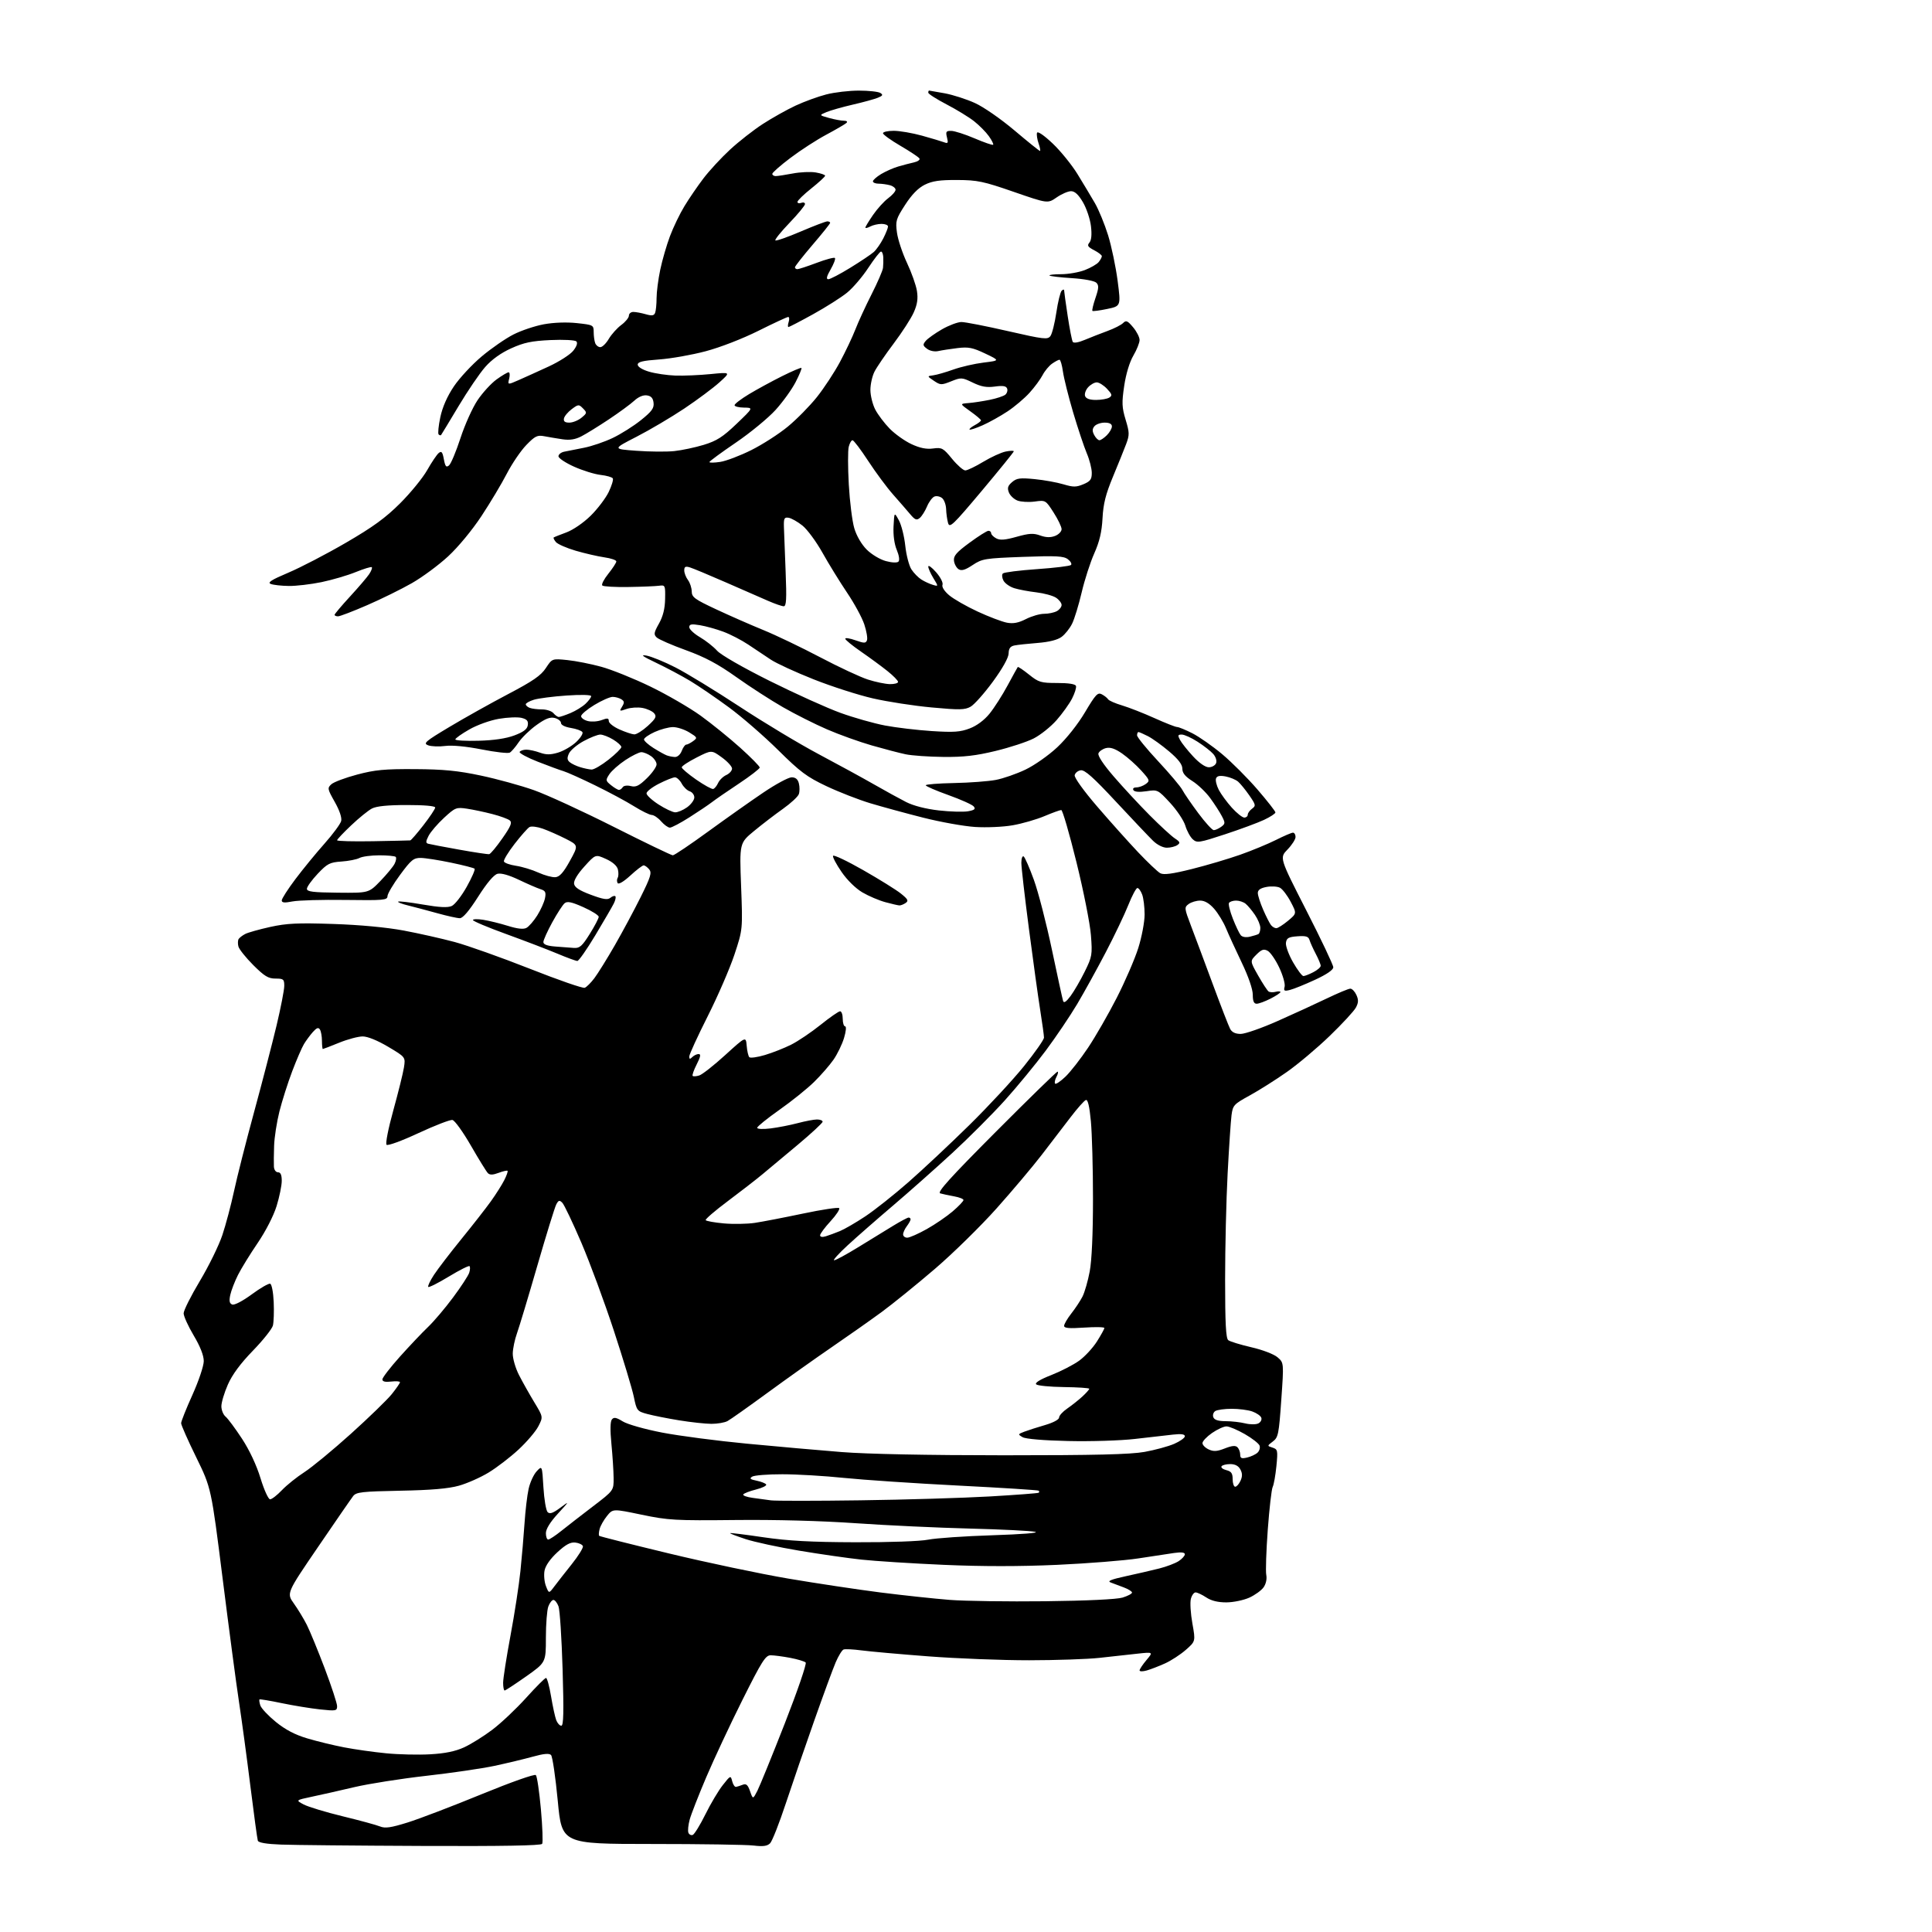 <?xml version="1.0" encoding="UTF-8" standalone="no"?>
<svg 
  version="1.1" 
  xmlns="http://www.w3.org/2000/svg" 
  xmlns:xlink="http://www.w3.org/1999/xlink" 
  xmlns:svg="http://www.w3.org/2000/svg"
  xmlns:rdf="http://www.w3.org/1999/02/22-rdf-syntax-ns#"
  xmlns:cc="http://creativecommons.org/ns#"
  xmlns:dc="http://purl.org/dc/elements/1.1/"
  viewBox="0 0 768 768"
  width="768"
  height="768"
>
<style>svg {background-color: white; }</style>"
<path stroke="none" fill="black" fill-rule="evenodd" d="M167.69,733.79C141.74,733.68 116.54,733.44 111.70,733.25C105.98,733.04 102.76,732.50 102.49,731.71C102.27,731.04 100.93,721.27 99.53,710.00C98.13,698.73 96.09,683.65 95.00,676.50C93.91,669.35 90.99,647.30 88.50,627.50C83.97,591.50 83.97,591.50 77.99,579.28C74.69,572.56 72.00,566.47 72.00,565.75C72.00,565.03 74.02,559.95 76.50,554.47C79.01,548.89 80.99,542.98 81.00,541.06C81.00,538.83 79.60,535.25 77.00,530.88C74.80,527.18 73.00,523.21 73.00,522.06C73.00,520.91 75.90,515.14 79.43,509.24C82.97,503.33 87.00,495.12 88.38,490.99C89.76,486.86 91.85,478.98 93.03,473.49C94.20,468.00 97.80,453.82 101.02,442.00C104.24,430.18 108.25,414.71 109.94,407.64C111.62,400.57 113.00,393.48 113.00,391.89C113.00,389.26 112.69,389.00 109.52,389.00C106.65,389.00 105.11,388.06 100.67,383.63C97.72,380.67 95.06,377.35 94.77,376.24C94.48,375.13 94.53,373.79 94.87,373.26C95.22,372.73 96.40,371.83 97.50,371.26C98.60,370.69 103.07,369.44 107.43,368.47C113.98,367.03 118.32,366.82 132.43,367.29C143.09,367.64 153.63,368.63 160.50,369.91C166.55,371.05 175.68,373.10 180.79,374.48C185.90,375.86 199.31,380.63 210.59,385.08C221.86,389.54 231.70,392.95 232.44,392.66C233.18,392.38 234.92,390.65 236.29,388.82C237.67,386.99 241.33,381.10 244.42,375.73C247.50,370.36 252.13,361.73 254.70,356.56C258.66,348.59 259.17,346.92 258.06,345.58C257.34,344.71 256.35,344.00 255.86,344.00C255.36,344.00 252.98,345.82 250.57,348.05C247.97,350.44 245.91,351.66 245.53,351.05C245.17,350.47 245.18,349.52 245.54,348.94C245.89,348.36 245.93,346.86 245.62,345.60C245.26,344.17 243.50,342.63 240.88,341.45C236.71,339.57 236.71,339.57 232.31,344.44C229.57,347.46 228.01,350.06 228.20,351.31C228.42,352.75 230.27,353.97 234.86,355.68C239.82,357.53 241.54,357.80 242.64,356.89C243.41,356.24 244.30,355.97 244.61,356.27C244.91,356.58 244.64,357.88 243.99,359.16C243.35,360.45 240.05,366.11 236.67,371.75C233.29,377.39 230.06,382.00 229.51,382.00C228.95,382.00 225.35,380.68 221.50,379.06C217.65,377.45 208.54,373.96 201.25,371.31C193.96,368.67 188.00,366.16 188.00,365.74C188.00,365.32 189.86,365.27 192.13,365.64C194.40,366.00 198.79,367.08 201.88,368.04C205.69,369.23 208.07,369.49 209.26,368.85C210.24,368.34 212.16,366.12 213.55,363.93C214.93,361.74 216.32,358.65 216.64,357.07C217.11,354.68 216.82,354.08 214.85,353.46C213.56,353.05 209.70,351.38 206.27,349.74C202.33,347.86 199.21,346.98 197.77,347.35C196.31,347.72 193.56,350.97 190.06,356.47C186.47,362.10 184.00,365.00 182.79,365.00C181.78,365.00 177.70,364.10 173.73,362.99C169.75,361.88 164.54,360.51 162.15,359.92C159.76,359.34 158.00,358.66 158.26,358.41C158.51,358.16 162.91,358.67 168.03,359.56C174.71,360.71 177.98,360.88 179.59,360.14C180.83,359.58 183.50,356.14 185.53,352.51C187.57,348.87 188.97,345.64 188.66,345.33C188.35,345.01 184.13,343.93 179.29,342.92C174.46,341.91 169.05,341.06 167.27,341.04C164.42,341.00 163.44,341.80 159.05,347.75C156.31,351.46 154.05,355.28 154.03,356.24C154.00,357.82 152.56,357.95 137.25,357.74C128.04,357.61 118.59,357.88 116.25,358.34C113.07,358.96 112.00,358.86 112.00,357.93C112.00,357.24 114.44,353.44 117.42,349.48C120.40,345.52 125.59,339.18 128.96,335.39C132.33,331.60 135.32,327.54 135.62,326.37C135.95,325.05 134.99,322.18 133.07,318.78C130.15,313.61 130.08,313.24 131.74,311.74C132.71,310.87 137.32,309.14 142.00,307.90C149.08,306.02 152.92,305.66 165.00,305.74C176.36,305.81 182.03,306.37 191.18,308.31C197.61,309.67 207.06,312.27 212.18,314.08C217.31,315.88 231.60,322.46 243.95,328.68C256.31,334.91 266.88,340.00 267.46,340.00C268.04,340.00 274.36,335.75 281.50,330.55C288.65,325.35 298.53,318.37 303.45,315.05C308.37,311.72 313.43,309.00 314.68,309.00C316.26,309.00 317.15,309.75 317.57,311.43C317.91,312.76 317.90,314.68 317.55,315.68C317.20,316.68 314.37,319.30 311.27,321.50C308.16,323.70 302.99,327.66 299.78,330.31C293.95,335.12 293.95,335.12 294.60,352.31C295.25,369.50 295.25,369.50 291.94,379.50C290.11,385.00 285.33,396.02 281.31,404.00C277.29,411.98 274.00,419.15 274.00,419.95C274.00,421.08 274.27,421.13 275.20,420.20C275.86,419.54 276.99,419.00 277.72,419.00C278.69,419.00 278.48,420.09 276.95,423.10C275.80,425.35 275.08,427.42 275.35,427.69C275.63,427.96 276.82,427.88 278.00,427.50C279.18,427.12 283.83,423.47 288.32,419.37C296.50,411.93 296.50,411.93 296.82,415.71C296.99,417.80 297.47,419.84 297.87,420.25C298.28,420.67 301.06,420.28 304.05,419.39C307.05,418.50 311.75,416.65 314.50,415.27C317.25,413.89 322.51,410.34 326.20,407.38C329.88,404.42 333.37,402.00 333.95,402.00C334.53,402.00 335.00,403.35 335.00,405.00C335.00,406.65 335.43,408.00 335.95,408.00C336.49,408.00 336.31,409.99 335.52,412.60C334.76,415.13 332.88,419.01 331.34,421.23C329.80,423.45 326.31,427.45 323.59,430.12C320.86,432.79 314.67,437.77 309.82,441.18C304.97,444.60 301.00,447.81 301.00,448.31C301.00,448.84 303.29,448.94 306.37,448.56C309.32,448.19 314.16,447.24 317.12,446.46C320.08,445.67 323.51,445.02 324.75,445.01C325.99,445.01 327.00,445.40 327.00,445.90C327.00,446.39 322.61,450.47 317.25,454.96C311.89,459.45 305.48,464.81 303.00,466.86C300.52,468.92 294.36,473.69 289.30,477.48C284.24,481.26 280.29,484.66 280.52,485.03C280.75,485.40 283.99,485.98 287.72,486.32C291.45,486.66 296.98,486.56 300.00,486.12C303.02,485.67 311.66,484.00 319.18,482.42C326.71,480.83 333.19,479.86 333.58,480.25C333.97,480.64 332.43,482.98 330.15,485.46C327.87,487.93 326.00,490.45 326.00,491.05C326.00,491.71 326.87,491.87 328.25,491.45C329.49,491.07 332.01,490.14 333.85,489.39C335.70,488.63 340.25,485.99 343.97,483.52C347.70,481.04 355.41,474.93 361.12,469.92C366.83,464.92 377.72,454.71 385.33,447.23C392.94,439.74 402.73,429.19 407.08,423.78C411.44,418.36 415.00,413.27 415.00,412.46C415.00,411.64 414.34,406.82 413.53,401.74C412.72,396.66 410.69,382.07 409.03,369.31C407.36,356.56 406.00,344.72 406.00,343.00C406.00,341.29 406.41,340.13 406.91,340.44C407.40,340.75 409.24,344.94 410.98,349.75C412.73,354.56 415.95,367.05 418.15,377.50C420.35,387.95 422.35,397.13 422.60,397.91C422.91,398.86 423.86,398.23 425.58,395.91C426.97,394.03 429.50,389.68 431.20,386.23C434.14,380.28 434.26,379.54 433.66,371.73C433.31,367.20 430.73,354.16 427.91,342.75C425.10,331.34 422.38,322.00 421.87,322.00C421.36,322.00 418.33,323.10 415.14,324.44C411.95,325.78 406.27,327.42 402.51,328.07C398.75,328.73 392.04,329.02 387.59,328.73C383.14,328.44 373.88,326.78 367.00,325.04C360.12,323.30 350.68,320.72 346.00,319.32C341.32,317.91 333.45,314.84 328.50,312.50C320.74,308.83 318.09,306.85 309.33,298.18C303.73,292.64 294.96,285.02 289.83,281.24C284.70,277.46 277.73,272.70 274.34,270.66C270.95,268.63 264.87,265.39 260.84,263.48C255.35,260.87 254.38,260.15 257.00,260.61C258.93,260.96 264.10,263.07 268.50,265.32C272.90,267.56 284.37,274.57 294.00,280.89C303.62,287.22 317.80,295.74 325.50,299.83C333.20,303.92 343.10,309.33 347.50,311.85C351.90,314.37 357.62,317.51 360.21,318.83C363.15,320.32 368.03,321.57 373.21,322.16C377.77,322.67 383.00,322.82 384.82,322.49C387.42,322.02 387.91,321.59 387.06,320.57C386.46,319.85 381.93,317.82 376.99,316.05C372.04,314.28 368.00,312.53 368.00,312.16C368.00,311.79 373.06,311.39 379.25,311.27C385.44,311.15 392.90,310.59 395.84,310.03C398.77,309.48 404.08,307.63 407.62,305.94C411.19,304.24 416.86,300.26 420.29,297.04C423.95,293.61 428.48,287.90 431.32,283.11C435.53,276.02 436.37,275.13 438.01,276.01C439.04,276.56 440.16,277.45 440.49,277.98C440.82,278.51 443.32,279.61 446.06,280.42C448.79,281.24 454.57,283.50 458.89,285.45C463.21,287.40 467.27,289.00 467.91,289.00C468.55,289.00 471.28,290.12 473.98,291.49C476.68,292.86 482.01,296.59 485.83,299.79C489.64,302.98 495.96,309.31 499.88,313.86C503.80,318.41 507.00,322.50 507.00,322.95C507.00,323.41 504.96,324.74 502.47,325.91C499.98,327.08 492.99,329.66 486.95,331.65C476.67,335.03 475.83,335.16 474.13,333.62C473.13,332.71 471.80,330.28 471.19,328.22C470.57,326.16 467.85,322.09 465.15,319.16C460.29,313.90 460.19,313.85 455.74,314.52C452.85,314.95 450.99,314.80 450.56,314.10C450.16,313.45 450.65,313.00 451.75,313.00C452.78,313.00 454.44,312.40 455.45,311.66C457.18,310.40 457.08,310.09 453.66,306.31C451.67,304.10 448.24,301.05 446.05,299.53C443.23,297.58 441.35,296.95 439.64,297.38C438.31,297.71 436.96,298.65 436.65,299.47C436.29,300.40 438.61,303.90 442.78,308.73C446.47,313.00 452.86,319.90 456.99,324.05C461.12,328.21 465.62,332.35 467.00,333.26C469.12,334.66 469.27,335.07 468.00,335.94C467.18,336.51 465.31,336.98 463.86,336.98C462.30,336.99 460.03,335.85 458.36,334.23C456.79,332.70 450.15,325.70 443.61,318.68C434.65,309.04 431.21,305.97 429.62,306.20C428.47,306.36 427.38,307.25 427.20,308.17C427.02,309.13 430.81,314.40 436.19,320.65C441.31,326.60 448.62,334.76 452.44,338.80C456.26,342.83 460.22,346.58 461.24,347.13C462.59,347.85 466.03,347.39 473.79,345.45C479.67,343.98 488.31,341.42 492.99,339.77C497.67,338.12 504.07,335.47 507.22,333.89C510.37,332.30 513.41,331.00 513.97,331.00C514.54,331.00 515.00,331.77 515.00,332.70C515.00,333.64 513.56,335.89 511.80,337.70C508.61,341.00 508.61,341.00 519.30,361.94C525.19,373.45 530.00,383.61 530.00,384.50C530.00,385.55 527.40,387.33 522.73,389.49C518.74,391.33 514.27,393.15 512.80,393.51C510.50,394.09 510.21,393.91 510.66,392.21C510.94,391.13 509.97,387.71 508.51,384.61C507.05,381.52 504.98,378.52 503.92,377.96C502.36,377.12 501.49,377.42 499.43,379.48C496.87,382.04 496.87,382.04 500.12,387.77C501.91,390.92 503.78,393.78 504.29,394.13C504.80,394.47 506.07,394.53 507.11,394.26C508.15,393.99 509.00,394.04 509.00,394.36C509.00,394.69 507.22,395.87 505.04,396.98C502.86,398.09 500.39,399.00 499.54,399.00C498.44,399.00 498.00,397.98 498.00,395.41C498.00,393.23 496.28,388.23 493.61,382.66C491.20,377.62 488.38,371.48 487.36,369.01C486.34,366.54 484.22,363.05 482.65,361.26C480.74,359.09 478.89,358.00 477.09,358.00C475.60,358.00 473.55,358.61 472.52,359.36C470.73,360.67 470.76,360.98 473.47,368.11C475.02,372.17 478.91,382.60 482.12,391.27C485.33,399.95 488.43,407.93 489.01,409.02C489.72,410.35 491.11,411.00 493.20,411.00C494.92,411.00 501.54,408.69 507.90,405.86C514.27,403.04 523.09,398.99 527.49,396.87C531.90,394.75 536.07,393.01 536.77,393.01C537.47,393.00 538.56,394.13 539.19,395.51C540.07,397.46 540.03,398.58 538.98,400.54C538.23,401.93 533.55,407.00 528.56,411.81C523.58,416.62 515.90,423.08 511.50,426.16C507.10,429.25 500.49,433.43 496.80,435.45C490.46,438.93 490.07,439.35 489.55,443.31C489.25,445.62 488.55,456.05 488.00,466.50C487.45,476.95 487.00,495.91 487.00,508.63C487.00,525.94 487.31,532.00 488.25,532.74C488.94,533.28 493.06,534.54 497.41,535.55C501.90,536.58 506.42,538.31 507.85,539.55C510.37,541.72 510.37,541.72 509.33,556.49C508.37,570.15 508.12,571.40 505.98,573.01C503.67,574.76 503.67,574.76 505.85,575.45C507.91,576.11 508.00,576.55 507.39,582.82C507.02,586.50 506.36,590.22 505.91,591.09C505.46,591.97 504.59,599.60 503.96,608.05C503.34,616.49 503.07,624.60 503.36,626.06C503.68,627.64 503.25,629.62 502.31,630.96C501.45,632.20 498.88,634.06 496.62,635.09C494.35,636.11 490.25,636.96 487.50,636.97C484.16,636.98 481.50,636.33 479.50,635.00C477.85,633.91 475.95,633.01 475.27,633.01C474.59,633.00 473.74,634.18 473.38,635.62C473.02,637.06 473.29,641.43 473.99,645.34C475.26,652.44 475.26,652.44 471.38,655.85C469.25,657.72 465.52,660.15 463.10,661.24C460.68,662.33 457.42,663.59 455.85,664.04C454.28,664.49 453.00,664.48 453.00,664.01C453.00,663.54 454.23,661.69 455.73,659.91C458.46,656.67 458.46,656.67 451.98,657.38C448.42,657.78 441.68,658.52 437.00,659.03C432.32,659.54 419.77,659.97 409.09,659.98C398.42,659.99 380.42,659.29 369.09,658.43C357.77,657.57 345.80,656.50 342.50,656.06C339.20,655.62 335.98,655.46 335.34,655.70C334.71,655.94 333.29,658.25 332.19,660.82C331.09,663.39 327.26,673.83 323.67,684.00C320.08,694.17 315.00,708.96 312.38,716.86C309.77,724.76 306.96,731.90 306.13,732.73C305.00,733.86 303.36,734.08 299.56,733.63C296.78,733.29 278.49,733.01 258.92,733.01C223.34,733.00 223.34,733.00 221.72,715.85C220.82,706.41 219.62,698.22 219.04,697.64C218.30,696.90 216.12,697.10 211.74,698.32C208.31,699.27 201.45,700.91 196.50,701.97C191.55,703.02 179.36,704.80 169.42,705.92C159.48,707.04 146.65,709.06 140.92,710.40C135.19,711.75 127.58,713.47 124.00,714.22C117.50,715.60 117.50,715.60 120.71,717.30C122.48,718.24 129.45,720.36 136.21,722.00C142.97,723.64 149.65,725.46 151.06,726.04C153.10,726.87 155.35,726.55 162.06,724.46C166.70,723.01 179.87,717.98 191.32,713.28C203.23,708.40 212.51,705.12 213.01,705.62C213.49,706.10 214.39,712.22 215.02,719.21C215.65,726.21 215.87,732.39 215.52,732.96C215.09,733.66 199.38,733.93 167.69,733.79zM275.38,729.41C276.04,729.15 278.31,725.47 280.41,721.22C282.51,716.97 285.63,711.73 287.34,709.58C290.39,705.71 290.46,705.69 291.06,708.08C291.40,709.41 292.09,710.42 292.59,710.32C293.09,710.23 294.29,709.84 295.26,709.46C296.63,708.93 297.28,709.51 298.16,712.04C299.30,715.30 299.30,715.30 301.07,711.86C302.04,709.96 306.95,697.90 311.98,685.06C317.00,672.22 320.74,661.34 320.27,660.87C319.81,660.41 317.02,659.57 314.08,659.01C311.14,658.46 307.67,658.00 306.37,658.00C304.31,658.00 302.87,660.28 295.13,675.75C290.25,685.51 283.77,699.35 280.73,706.50C277.69,713.65 274.73,721.22 274.16,723.32C273.59,725.43 273.36,727.76 273.64,728.51C273.93,729.26 274.71,729.66 275.38,729.41zM171.00,697.36C176.95,697.03 181.00,696.19 184.50,694.59C187.25,693.32 192.31,690.17 195.74,687.57C199.17,684.98 205.19,679.29 209.13,674.93C213.06,670.57 216.63,667.00 217.05,667.00C217.47,667.00 218.37,670.26 219.04,674.25C219.71,678.24 220.63,682.51 221.10,683.75C221.57,684.99 222.48,686.00 223.13,686.00C224.03,686.00 224.15,680.54 223.64,663.53C223.27,651.16 222.54,639.91 222.01,638.53C221.48,637.14 220.58,636.00 220.00,636.00C219.42,636.00 218.51,637.15 217.98,638.57C217.44,639.98 217.00,645.57 217.00,651.00C217.00,660.86 217.00,660.86 209.10,666.43C204.75,669.49 200.93,672.00 200.60,672.00C200.27,672.00 200.00,670.62 200.00,668.93C200.00,667.24 201.32,658.80 202.93,650.18C204.54,641.56 206.32,630.00 206.88,624.50C207.45,619.00 208.18,610.45 208.51,605.50C208.84,600.55 209.56,594.41 210.13,591.86C210.69,589.31 212.13,586.16 213.32,584.88C215.50,582.53 215.50,582.53 216.02,591.24C216.31,596.03 217.06,600.46 217.69,601.09C218.54,601.94 219.79,601.52 222.67,599.39C226.47,596.56 226.47,596.58 221.75,601.73C218.69,605.07 217.00,607.82 217.00,609.46C217.00,610.86 217.42,612.00 217.92,612.00C218.43,612.00 220.79,610.44 223.17,608.53C225.55,606.62 231.21,602.24 235.74,598.78C243.97,592.50 243.97,592.50 243.92,587.50C243.90,584.75 243.50,578.67 243.05,574.00C242.51,568.50 242.58,565.06 243.24,564.25C244.03,563.26 244.96,563.43 247.57,565.04C249.43,566.19 256.28,568.13 263.19,569.47C269.96,570.78 285.18,572.77 297.00,573.89C308.82,575.02 325.70,576.51 334.50,577.21C344.50,578.01 368.69,578.49 399.00,578.50C435.37,578.50 449.38,578.16 455.00,577.15C459.12,576.41 464.41,574.97 466.75,573.96C469.09,572.94 471.00,571.58 471.00,570.93C471.00,570.11 469.54,569.91 466.25,570.28C463.64,570.57 456.85,571.35 451.17,572.00C445.49,572.66 433.56,573.04 424.67,572.83C414.86,572.61 407.71,572.01 406.50,571.30C404.58,570.19 404.60,570.10 407.21,569.11C408.71,568.54 412.42,567.35 415.46,566.47C418.68,565.53 421.00,564.29 421.00,563.50C421.00,562.75 422.46,561.13 424.25,559.91C426.04,558.68 428.74,556.54 430.25,555.15C431.76,553.76 433.00,552.37 433.00,552.06C433.00,551.75 428.47,551.45 422.93,551.38C417.39,551.31 412.43,550.83 411.90,550.30C411.29,549.69 413.45,548.35 417.91,546.61C421.74,545.10 426.73,542.53 428.99,540.89C431.25,539.26 434.42,535.82 436.05,533.26C437.67,530.70 439.00,528.29 439.00,527.90C439.00,527.51 435.40,527.44 431.00,527.74C424.98,528.15 423.00,527.98 423.00,527.04C423.00,526.35 424.29,524.15 425.86,522.14C427.44,520.14 429.44,517.11 430.31,515.41C431.17,513.71 432.47,509.21 433.18,505.41C434.00,501.06 434.48,490.34 434.48,476.50C434.48,464.40 434.10,450.54 433.64,445.70C433.09,439.79 432.43,437.02 431.66,437.27C431.02,437.47 428.25,440.59 425.50,444.20C422.75,447.81 417.60,454.53 414.06,459.13C410.52,463.73 402.47,473.28 396.17,480.34C389.87,487.40 378.82,498.24 371.61,504.42C364.40,510.60 354.87,518.32 350.43,521.58C345.99,524.83 337.09,531.10 330.66,535.50C324.24,539.90 312.73,548.07 305.11,553.65C297.48,559.23 290.32,564.30 289.19,564.90C288.06,565.51 285.19,566.00 282.82,566.00C280.44,565.99 274.68,565.37 270.00,564.61C265.32,563.85 259.62,562.71 257.32,562.09C253.25,560.99 253.10,560.80 251.95,555.23C251.29,552.08 247.73,540.27 244.03,529.00C240.33,517.73 234.51,501.98 231.10,494.00C227.68,486.02 224.28,478.89 223.54,478.13C222.41,476.98 222.03,477.08 221.13,478.76C220.55,479.85 217.16,490.81 213.60,503.12C210.04,515.43 206.40,527.52 205.51,530.00C204.62,532.48 203.86,536.10 203.83,538.06C203.80,540.01 204.90,543.84 206.29,546.56C207.68,549.28 210.41,554.14 212.36,557.37C215.92,563.24 215.92,563.24 214.02,566.95C212.98,568.99 209.43,573.16 206.13,576.22C202.83,579.28 197.47,583.39 194.23,585.36C190.99,587.33 185.68,589.68 182.42,590.59C178.25,591.76 171.37,592.35 159.14,592.58C143.88,592.88 141.61,593.13 140.39,594.71C139.63,595.69 133.35,604.78 126.45,614.91C113.89,633.31 113.89,633.31 116.81,637.41C118.42,639.66 120.74,643.48 121.97,645.91C123.19,648.33 126.40,656.14 129.10,663.26C131.79,670.39 134.00,677.12 134.00,678.22C134.00,680.11 133.58,680.19 127.25,679.52C123.54,679.12 116.67,678.00 112.00,677.03C107.33,676.05 103.35,675.39 103.16,675.55C102.97,675.72 103.11,676.78 103.48,677.92C103.84,679.07 106.61,682.01 109.63,684.48C113.44,687.58 117.27,689.59 122.12,691.03C125.96,692.18 132.57,693.79 136.80,694.60C141.04,695.42 148.55,696.48 153.50,696.96C158.45,697.45 166.32,697.63 171.00,697.36zM415.50,636.52C432.10,636.33 443.94,635.76 446.25,635.06C448.31,634.42 450.00,633.53 450.00,633.07C450.00,632.62 448.54,631.70 446.75,631.03C444.96,630.36 442.60,629.47 441.51,629.06C440.05,628.51 441.63,627.85 447.51,626.57C451.90,625.62 457.89,624.24 460.80,623.50C463.72,622.77 467.20,621.44 468.55,620.56C469.90,619.68 471.00,618.45 471.00,617.84C471.00,617.10 469.57,616.93 466.75,617.33C464.41,617.66 458.00,618.63 452.50,619.49C447.00,620.34 432.48,621.49 420.24,622.05C405.32,622.72 390.46,622.72 375.16,622.05C362.60,621.50 347.87,620.56 342.42,619.97C336.96,619.38 325.83,617.78 317.67,616.41C309.52,615.05 299.95,612.98 296.40,611.82C292.86,610.66 290.08,609.59 290.23,609.44C290.38,609.29 296.35,610.03 303.50,611.09C313.25,612.52 322.37,613.02 340.00,613.07C353.53,613.12 365.83,612.68 369.00,612.04C372.02,611.43 383.50,610.64 394.50,610.29C406.21,609.91 413.26,609.35 411.50,608.93C409.85,608.53 398.15,607.95 385.50,607.63C372.85,607.31 352.49,606.36 340.26,605.51C326.53,604.55 308.17,604.06 292.26,604.23C268.39,604.48 265.66,604.33 255.06,602.12C243.62,599.73 243.62,599.73 241.29,602.62C240.01,604.20 238.69,606.53 238.36,607.80C238.03,609.06 237.95,610.28 238.18,610.51C238.41,610.75 250.88,613.89 265.89,617.51C280.90,621.13 302.25,625.63 313.34,627.51C324.43,629.39 340.93,631.87 350.00,633.03C359.07,634.18 371.45,635.50 377.50,635.98C383.55,636.45 400.65,636.69 415.50,636.52zM220.35,630.64C221.53,629.06 224.66,625.07 227.29,621.77C229.93,618.46 231.92,615.25 231.72,614.63C231.51,614.01 230.16,613.36 228.72,613.19C226.77,612.96 224.91,613.96 221.57,617.04C218.72,619.67 216.83,622.37 216.46,624.36C216.13,626.10 216.39,628.87 217.03,630.51C218.20,633.50 218.20,633.50 220.35,630.64zM342.00,596.40C359.88,596.16 383.05,595.46 393.50,594.86C403.95,594.25 412.69,593.59 412.92,593.38C413.15,593.17 413.14,592.81 412.90,592.57C412.66,592.33 398.30,591.42 380.99,590.54C363.67,589.66 343.20,588.28 335.50,587.49C327.80,586.69 316.77,586.04 311.00,586.04C305.23,586.03 299.82,586.46 299.00,586.99C297.82,587.73 298.20,588.08 300.77,588.60C302.57,588.96 304.28,589.64 304.56,590.10C304.85,590.57 303.03,591.47 300.53,592.10C298.02,592.73 295.74,593.61 295.46,594.06C295.19,594.51 296.88,595.12 299.23,595.43C301.58,595.73 304.85,596.18 306.50,596.42C308.15,596.65 324.12,596.65 342.00,596.40zM107.36,596.00C108.05,596.00 110.16,594.37 112.05,592.38C113.95,590.38 117.97,587.15 121.00,585.20C124.03,583.25 132.35,576.38 139.50,569.94C146.65,563.49 153.96,556.40 155.75,554.17C157.54,551.94 159.00,549.82 159.00,549.45C159.00,549.08 157.43,548.97 155.50,549.19C153.13,549.47 152.00,549.19 152.00,548.33C152.00,547.64 155.14,543.57 158.98,539.28C162.82,535.00 167.84,529.70 170.15,527.50C172.46,525.30 176.94,520.02 180.10,515.76C183.27,511.50 186.16,507.08 186.52,505.93C186.89,504.79 186.94,503.61 186.65,503.32C186.35,503.02 182.66,504.88 178.44,507.44C174.22,510.00 170.53,511.86 170.24,511.57C169.95,511.28 170.97,509.12 172.51,506.77C174.05,504.42 178.97,498.00 183.44,492.50C187.92,487.00 193.19,480.25 195.16,477.50C197.13,474.75 199.51,471.00 200.44,469.16C201.38,467.32 201.97,465.64 201.76,465.42C201.54,465.21 199.94,465.57 198.20,466.23C195.94,467.08 194.72,467.12 193.95,466.35C193.36,465.76 190.32,460.84 187.19,455.40C184.06,449.97 180.76,445.38 179.86,445.21C178.96,445.04 172.89,447.38 166.37,450.41C159.70,453.52 154.15,455.55 153.66,455.06C153.17,454.57 154.35,448.59 156.36,441.35C158.31,434.28 160.21,426.64 160.57,424.36C161.22,420.22 161.22,420.22 154.30,416.11C150.05,413.59 146.14,412.00 144.17,412.00C142.41,412.00 138.19,413.12 134.81,414.50C131.42,415.88 128.51,417.00 128.33,417.00C128.15,417.00 127.99,415.54 127.98,413.75C127.98,411.96 127.61,409.93 127.17,409.24C126.57,408.30 125.87,408.55 124.37,410.24C123.27,411.48 121.69,413.62 120.85,415.00C120.01,416.38 117.90,421.25 116.16,425.84C114.42,430.43 112.13,437.63 111.07,441.84C110.02,446.05 109.06,452.20 108.96,455.50C108.85,458.80 108.81,462.51 108.88,463.75C108.95,465.03 109.65,466.00 110.50,466.00C111.54,466.00 112.00,467.04 112.00,469.39C112.00,471.26 111.08,475.78 109.95,479.43C108.74,483.33 105.64,489.38 102.44,494.09C99.44,498.50 95.91,504.22 94.61,506.80C93.31,509.39 91.93,512.96 91.54,514.75C91.02,517.18 91.22,518.15 92.32,518.57C93.18,518.90 96.45,517.19 100.06,514.54C103.49,512.01 106.80,510.10 107.40,510.30C108.02,510.50 108.63,513.70 108.80,517.56C108.97,521.35 108.82,525.56 108.49,526.91C108.15,528.26 104.56,532.77 100.52,536.93C95.58,542.02 92.33,546.42 90.59,550.37C89.16,553.61 88.00,557.49 88.00,559.00C88.00,560.52 88.75,562.37 89.67,563.13C90.59,563.88 93.52,567.83 96.19,571.90C99.18,576.47 102.00,582.48 103.57,587.65C104.98,592.27 106.68,596.00 107.36,596.00zM491.02,591.00C491.58,591.00 492.53,589.93 493.12,588.63C493.91,586.90 493.89,585.67 493.07,584.13C492.31,582.71 490.96,582.00 489.02,582.00C487.43,582.00 485.87,582.40 485.57,582.89C485.26,583.38 486.14,584.07 487.51,584.41C489.47,584.90 490.00,585.68 490.00,588.02C490.00,589.66 490.46,591.00 491.02,591.00zM495.75,579.39C497.26,579.04 499.12,578.17 499.89,577.45C500.65,576.74 501.01,575.47 500.69,574.63C500.36,573.79 497.72,571.73 494.80,570.06C491.89,568.39 488.62,567.01 487.55,567.01C486.48,567.00 483.90,568.19 481.80,569.64C479.71,571.09 478.00,572.90 478.00,573.66C478.00,574.42 479.12,575.55 480.49,576.18C482.44,577.07 483.82,576.98 486.90,575.77C489.73,574.66 491.13,574.53 491.91,575.31C492.51,575.91 493.00,577.22 493.00,578.22C493.00,579.69 493.52,579.92 495.75,579.39zM500.21,565.83C501.15,565.35 501.68,564.33 501.38,563.55C501.08,562.78 499.46,561.66 497.77,561.07C496.08,560.48 492.41,560.01 489.60,560.02C486.80,560.02 483.87,560.43 483.10,560.91C482.34,561.40 481.98,562.50 482.31,563.36C482.72,564.45 484.24,564.93 487.20,564.94C489.57,564.94 493.07,565.34 495.00,565.82C496.94,566.30 499.26,566.30 500.21,565.83zM331.58,500.98C332.18,500.99 336.46,498.67 341.08,495.83C345.71,492.99 351.95,489.17 354.94,487.33C357.93,485.50 360.75,484.00 361.19,484.00C361.64,484.00 361.99,484.34 361.97,484.75C361.95,485.16 361.28,486.37 360.47,487.44C359.66,488.51 359.00,489.97 359.00,490.69C359.00,491.41 359.74,492.00 360.65,492.00C361.56,492.00 365.05,490.46 368.40,488.58C371.76,486.70 376.41,483.51 378.75,481.50C381.09,479.49 383.00,477.48 383.00,477.03C383.00,476.59 381.31,475.92 379.25,475.56C377.19,475.19 374.71,474.66 373.75,474.38C372.41,473.99 377.68,468.16 395.84,449.93C408.96,436.77 420.00,426.00 420.38,426.00C420.76,426.00 420.57,426.94 419.95,428.09C419.34,429.23 419.11,430.44 419.43,430.77C419.76,431.10 421.64,429.82 423.60,427.93C425.56,426.04 429.58,420.89 432.53,416.47C435.48,412.06 440.61,403.13 443.92,396.65C447.24,390.16 451.09,381.26 452.48,376.87C453.87,372.46 455.00,366.49 455.00,363.51C455.00,360.55 454.56,356.98 454.02,355.57C453.49,354.15 452.64,353.00 452.13,353.00C451.63,353.00 450.01,356.04 448.53,359.75C447.06,363.46 443.03,371.90 439.58,378.50C436.14,385.10 431.00,394.40 428.18,399.16C425.35,403.92 419.73,412.24 415.69,417.66C411.66,423.07 404.34,431.96 399.43,437.42C394.52,442.87 385.08,452.32 378.46,458.42C371.84,464.51 361.27,473.89 354.96,479.26C348.66,484.62 340.57,491.70 337.00,494.99C333.43,498.28 330.99,500.97 331.58,500.98zM518.12,388.00C518.66,388.00 520.43,387.31 522.05,386.47C523.67,385.64 525.00,384.49 525.00,383.92C525.00,383.36 524.12,381.23 523.05,379.20C521.98,377.16 520.86,374.69 520.56,373.69C520.13,372.25 519.16,371.95 515.76,372.19C512.21,372.45 511.45,372.88 511.18,374.76C511.00,376.00 512.27,379.48 514.00,382.51C515.73,385.53 517.59,388.00 518.12,388.00zM228.17,376.82C230.42,376.97 231.42,376.09 234.42,371.28C236.39,368.14 238.00,365.06 238.00,364.45C238.00,363.84 235.26,362.12 231.91,360.62C227.25,358.54 225.50,358.17 224.46,359.04C223.70,359.66 221.49,363.07 219.54,366.62C217.60,370.17 216.00,373.70 216.00,374.48C216.00,375.44 217.50,376.01 220.75,376.26C223.36,376.47 226.70,376.72 228.17,376.82zM496.86,372.35C498.31,372.01 499.84,371.53 500.25,371.30C500.66,371.07 501.00,369.97 501.00,368.85C501.00,367.73 500.03,365.39 498.84,363.65C497.66,361.92 496.00,359.94 495.15,359.25C494.31,358.56 492.61,358.00 491.37,358.00C490.13,358.00 488.86,358.42 488.54,358.93C488.23,359.44 488.92,362.25 490.07,365.17C491.22,368.10 492.63,371.05 493.20,371.74C493.82,372.49 495.27,372.73 496.86,372.35zM507.37,368.97C507.99,368.96 510.07,367.63 512.00,366.03C515.50,363.11 515.50,363.11 513.08,358.50C511.75,355.96 509.83,353.45 508.82,352.90C507.80,352.36 505.40,352.21 503.49,352.57C501.07,353.02 500.00,353.76 500.00,354.98C500.00,355.95 500.96,358.94 502.13,361.62C503.30,364.31 504.70,367.06 505.25,367.75C505.80,368.44 506.75,368.99 507.37,368.97zM357.50,359.92C356.95,359.89 354.44,359.31 351.93,358.63C349.42,357.95 345.32,356.21 342.83,354.75C340.16,353.18 336.77,349.87 334.55,346.63C332.47,343.62 330.94,340.73 331.14,340.21C331.34,339.68 336.73,342.23 343.12,345.88C349.51,349.52 356.26,353.72 358.12,355.21C360.95,357.48 361.25,358.09 360.00,358.95C359.18,359.51 358.05,359.95 357.50,359.92zM134.30,354.86C146.59,354.98 146.59,354.98 151.18,350.24C153.70,347.63 156.25,344.55 156.85,343.38C157.44,342.22 157.65,340.98 157.30,340.63C156.95,340.28 154.01,340.00 150.77,340.00C147.52,340.00 143.98,340.48 142.89,341.06C141.80,341.64 138.58,342.28 135.74,342.47C131.09,342.79 130.12,343.29 126.28,347.35C123.93,349.84 122.00,352.53 122.00,353.31C122.00,354.46 124.37,354.76 134.30,354.86zM220.79,348.70C222.46,348.55 223.99,346.85 226.52,342.26C229.97,336.02 229.97,336.02 224.81,333.40C221.97,331.96 217.88,330.16 215.72,329.40C213.56,328.64 211.21,328.35 210.49,328.76C209.77,329.17 207.11,332.18 204.57,335.45C202.04,338.72 200.12,341.87 200.32,342.45C200.51,343.03 202.65,343.79 205.08,344.16C207.51,344.52 211.53,345.73 214.00,346.86C216.47,347.98 219.53,348.81 220.79,348.70zM194.47,339.54C195.01,339.43 197.36,336.62 199.69,333.27C203.03,328.51 203.67,326.97 202.66,326.14C201.96,325.55 198.85,324.41 195.75,323.61C192.65,322.80 188.11,321.84 185.65,321.47C181.39,320.83 180.95,321.00 176.51,325.10C173.95,327.46 171.19,330.67 170.39,332.22C169.23,334.46 169.19,335.11 170.22,335.40C170.92,335.60 176.45,336.66 182.50,337.74C188.55,338.83 193.94,339.64 194.47,339.54zM148.25,334.40C156.09,334.26 162.77,334.11 163.09,334.07C163.41,334.03 165.78,331.30 168.34,328.00C170.90,324.70 173.00,321.55 173.00,321.00C173.00,320.39 168.58,320.00 161.75,320.01C154.12,320.01 149.65,320.46 147.85,321.40C146.39,322.16 142.67,325.17 139.60,328.09C136.52,331.00 134.00,333.67 134.00,334.02C134.00,334.37 140.41,334.54 148.25,334.40zM482.49,330.00C483.11,330.00 484.43,329.40 485.43,328.68C487.09,327.46 487.11,327.12 485.71,324.43C484.87,322.82 482.79,319.59 481.09,317.27C479.40,314.94 476.21,311.89 474.01,310.50C471.14,308.69 470.00,307.29 470.00,305.56C470.00,303.89 468.40,301.80 464.75,298.71C461.86,296.26 458.06,293.52 456.30,292.63C454.54,291.73 452.85,291.00 452.55,291.00C452.25,291.00 452.00,291.59 452.00,292.30C452.00,293.02 455.75,297.63 460.34,302.55C464.93,307.47 469.27,312.62 470.00,314.00C470.72,315.38 473.58,319.54 476.34,323.25C479.10,326.96 481.87,330.00 482.49,330.00zM266.29,329.00C265.58,329.00 264.01,327.88 262.81,326.50C261.62,325.12 259.93,323.98 259.07,323.96C258.21,323.94 255.03,322.37 252.00,320.48C248.97,318.58 242.00,314.84 236.50,312.16C231.00,309.47 225.38,306.95 224.00,306.55C222.62,306.15 218.02,304.45 213.77,302.79C209.51,301.12 206.28,299.36 206.57,298.88C206.87,298.40 208.07,298.00 209.24,298.00C210.40,298.00 212.82,298.53 214.61,299.18C217.12,300.08 218.79,300.08 221.84,299.17C224.03,298.51 227.24,296.64 228.98,295.02C230.73,293.39 231.87,291.59 231.52,291.03C231.17,290.47 229.11,289.72 226.94,289.37C224.61,289.00 223.00,288.19 223.00,287.39C223.00,286.65 221.88,285.76 220.52,285.41C218.65,284.95 216.84,285.65 213.27,288.21C210.64,290.09 207.46,293.18 206.18,295.06C204.91,296.95 203.31,298.81 202.64,299.18C201.96,299.56 196.93,298.99 191.46,297.91C185.35,296.70 179.76,296.17 177.00,296.53C174.52,296.86 171.46,296.74 170.19,296.27C168.13,295.50 169.01,294.74 178.67,288.96C184.60,285.41 195.09,279.54 201.98,275.92C211.85,270.74 215.03,268.55 216.99,265.56C219.48,261.77 219.48,261.77 225.54,262.39C228.87,262.73 234.94,263.93 239.04,265.06C243.15,266.18 251.90,269.71 258.50,272.90C265.10,276.10 274.10,281.31 278.50,284.48C282.90,287.66 289.99,293.40 294.25,297.23C298.51,301.07 302.00,304.61 302.00,305.10C302.00,305.59 298.29,308.45 293.75,311.47C289.21,314.48 284.38,317.81 283.00,318.88C281.62,319.94 277.60,322.65 274.05,324.90C270.50,327.16 267.01,329.00 266.29,329.00zM494.62,325.00C495.38,325.00 496.00,324.49 496.00,323.86C496.00,323.23 496.77,322.16 497.71,321.47C499.29,320.31 499.21,319.92 496.63,316.19C495.10,313.98 493.09,311.52 492.17,310.72C491.25,309.93 489.02,309.00 487.21,308.65C484.88,308.21 483.77,308.44 483.39,309.43C483.10,310.19 483.59,312.24 484.48,313.97C485.38,315.70 487.72,318.89 489.67,321.06C491.63,323.23 493.86,325.00 494.62,325.00zM268.35,322.91C269.36,322.96 271.50,322.07 273.10,320.93C274.69,319.79 276.00,318.02 276.00,317.00C276.00,315.97 275.17,314.87 274.16,314.55C273.15,314.23 271.72,312.85 270.99,311.48C270.26,310.12 269.05,309.00 268.30,309.00C267.55,309.00 264.70,310.13 261.97,311.52C259.24,312.90 257.00,314.64 257.00,315.37C257.00,316.11 259.14,318.09 261.75,319.77C264.36,321.45 267.33,322.87 268.35,322.91zM246.05,314.00C246.51,314.00 247.18,313.51 247.55,312.92C247.93,312.31 249.32,312.11 250.76,312.48C252.80,312.99 254.05,312.38 257.15,309.35C259.27,307.29 261.00,304.81 261.00,303.85C261.00,302.90 260.00,301.41 258.78,300.56C257.56,299.70 255.83,299.00 254.95,299.00C254.07,299.00 251.21,300.41 248.60,302.14C246.00,303.87 243.13,306.40 242.23,307.77C240.68,310.14 240.71,310.35 242.91,312.13C244.18,313.16 245.60,314.00 246.05,314.00zM283.50,313.63C284.05,313.49 284.93,312.42 285.46,311.25C285.99,310.08 287.45,308.66 288.71,308.09C289.97,307.51 291.00,306.36 291.00,305.53C291.00,304.69 289.17,302.68 286.92,301.06C282.85,298.11 282.85,298.11 276.92,301.12C273.67,302.77 271.00,304.53 271.00,305.02C271.00,305.52 273.59,307.71 276.75,309.91C279.91,312.10 282.95,313.77 283.50,313.63zM235.16,305.91C236.07,305.96 239.11,304.19 241.91,301.98C244.71,299.76 247.00,297.51 247.00,296.96C247.00,296.42 245.54,295.08 243.75,293.99C241.96,292.90 239.66,292.01 238.64,292.00C237.61,292.00 234.62,293.17 232.00,294.60C229.38,296.02 226.76,298.24 226.17,299.52C225.36,301.29 225.44,302.12 226.49,302.99C227.25,303.62 229.14,304.52 230.69,304.98C232.23,305.45 234.25,305.87 235.16,305.91zM480.52,305.00C481.77,305.00 483.07,304.26 483.42,303.36C483.78,302.42 483.28,300.85 482.27,299.70C481.30,298.60 478.50,296.42 476.05,294.85C473.61,293.28 470.78,292.00 469.77,292.00C468.20,292.00 468.10,292.31 469.08,294.14C469.71,295.32 472.03,298.25 474.24,300.64C476.71,303.32 479.13,305.00 480.52,305.00zM268.27,300.92C269.29,300.97 270.46,299.93 271.00,298.50C271.52,297.12 272.33,296.00 272.78,296.00C273.24,296.00 274.47,295.38 275.52,294.61C277.32,293.29 277.24,293.12 273.96,291.12C272.06,289.96 269.15,289.02 267.50,289.03C265.85,289.04 262.59,289.91 260.25,290.97C257.91,292.03 256.00,293.37 256.00,293.94C256.00,294.51 257.69,296.03 259.75,297.33C261.81,298.63 264.18,299.95 265.00,300.26C265.82,300.58 267.30,300.88 268.27,300.92zM375.00,300.89C369.23,300.83 362.48,300.36 360.00,299.84C357.52,299.32 351.45,297.73 346.50,296.31C341.55,294.88 333.56,292.02 328.75,289.93C323.93,287.85 316.06,283.89 311.25,281.13C306.44,278.38 298.09,272.99 292.71,269.16C285.40,263.96 280.32,261.25 272.71,258.48C267.09,256.45 261.85,254.16 261.06,253.41C259.80,252.22 259.92,251.49 261.95,247.88C263.56,245.00 264.32,241.98 264.39,238.11C264.50,232.68 264.42,232.51 262.00,232.84C260.62,233.03 255.15,233.26 249.83,233.34C244.52,233.43 239.83,233.16 239.42,232.75C239.00,232.34 240.09,230.23 241.83,228.06C243.57,225.89 245.00,223.69 245.00,223.17C245.00,222.65 242.86,221.92 240.25,221.55C237.64,221.17 232.51,219.99 228.87,218.93C225.22,217.86 221.67,216.30 220.97,215.47C220.28,214.63 219.89,213.82 220.11,213.65C220.32,213.49 222.60,212.58 225.17,211.63C227.83,210.64 231.96,207.81 234.80,205.01C237.53,202.32 240.75,198.08 241.96,195.59C243.16,193.10 243.90,190.65 243.60,190.16C243.29,189.67 241.10,189.05 238.72,188.78C236.34,188.51 231.61,187.04 228.20,185.51C224.79,183.98 222.00,182.12 222.00,181.38C222.00,180.64 223.01,179.82 224.25,179.56C225.49,179.29 229.00,178.60 232.06,178.01C235.13,177.42 240.30,175.66 243.56,174.10C246.83,172.54 251.89,169.35 254.80,167.00C259.11,163.54 260.05,162.25 259.80,160.12C259.59,158.24 258.83,157.41 257.14,157.17C255.68,156.96 253.78,157.76 252.14,159.28C250.69,160.63 246.12,163.97 242.00,166.72C237.88,169.46 232.96,172.50 231.08,173.46C228.66,174.71 226.48,175.05 223.58,174.62C221.34,174.29 218.08,173.74 216.35,173.41C213.60,172.88 212.68,173.33 209.23,176.89C207.05,179.13 203.57,184.24 201.50,188.23C199.44,192.23 194.89,199.84 191.39,205.14C187.70,210.73 182.16,217.44 178.16,221.14C174.38,224.64 167.87,229.45 163.71,231.82C159.54,234.20 151.55,238.14 145.94,240.57C140.33,243.01 135.13,245.00 134.37,245.00C133.62,245.00 133.00,244.73 133.00,244.40C133.00,244.08 135.75,240.81 139.12,237.15C142.49,233.49 145.92,229.47 146.76,228.22C147.59,226.96 148.06,225.73 147.80,225.47C147.55,225.21 144.67,226.09 141.41,227.41C138.15,228.74 132.02,230.53 127.79,231.41C123.55,232.28 117.70,232.97 114.79,232.93C111.88,232.89 108.66,232.53 107.64,232.13C106.21,231.57 107.85,230.51 114.64,227.64C119.51,225.58 129.80,220.23 137.50,215.75C148.29,209.48 153.23,205.88 159.07,200.06C163.23,195.90 168.07,189.97 169.82,186.87C171.58,183.77 173.63,180.72 174.39,180.09C175.50,179.17 175.90,179.64 176.44,182.55C176.99,185.47 177.38,185.93 178.50,185.00C179.26,184.37 181.30,179.50 183.04,174.18C184.77,168.85 187.83,162.06 189.83,159.09C191.83,156.11 195.23,152.40 197.38,150.84C199.54,149.28 201.69,148.00 202.17,148.00C202.65,148.00 202.75,149.13 202.41,150.51C201.78,153.02 201.78,153.02 206.14,151.11C208.54,150.06 213.92,147.62 218.11,145.69C222.29,143.76 226.69,140.94 227.88,139.42C229.26,137.67 229.71,136.31 229.11,135.71C228.58,135.18 224.03,134.94 218.83,135.18C211.31,135.53 208.28,136.17 203.19,138.47C199.10,140.32 195.48,142.92 192.88,145.88C190.67,148.38 185.90,155.40 182.27,161.47C178.65,167.53 175.52,172.69 175.34,172.92C175.15,173.15 174.71,173.04 174.36,172.69C174.01,172.34 174.31,169.26 175.03,165.86C175.89,161.82 177.76,157.56 180.42,153.60C182.66,150.27 187.65,144.90 191.50,141.67C195.35,138.44 201.03,134.52 204.13,132.95C207.22,131.38 212.65,129.56 216.18,128.91C220.11,128.19 225.22,128.00 229.31,128.44C235.82,129.14 236.00,129.23 236.00,132.00C236.00,133.56 236.27,135.55 236.61,136.42C236.94,137.29 237.86,138.00 238.64,138.00C239.43,138.00 240.94,136.52 242.01,134.70C243.08,132.89 245.32,130.40 246.98,129.17C248.64,127.95 250.00,126.28 250.00,125.47C250.00,124.66 250.79,124.00 251.76,124.00C252.72,124.00 254.94,124.41 256.68,124.91C259.17,125.62 259.98,125.50 260.43,124.33C260.74,123.51 261.00,120.88 261.00,118.48C261.00,116.09 261.66,111.01 262.46,107.20C263.26,103.39 265.00,97.39 266.33,93.86C267.65,90.34 270.23,84.99 272.06,81.98C273.89,78.96 277.28,74.00 279.61,70.94C281.93,67.88 286.68,62.73 290.17,59.51C293.65,56.28 299.55,51.67 303.27,49.26C307.00,46.85 312.85,43.57 316.27,41.98C319.70,40.38 325.18,38.38 328.46,37.54C331.74,36.69 337.59,36.01 341.46,36.02C345.33,36.02 349.15,36.44 349.95,36.95C351.12,37.69 350.92,38.06 348.95,38.86C347.60,39.41 343.12,40.64 339.00,41.59C334.88,42.54 330.17,43.88 328.54,44.56C325.59,45.79 325.59,45.79 329.54,46.89C331.72,47.49 334.38,47.99 335.45,47.99C336.63,48.00 337.03,48.35 336.45,48.89C335.93,49.37 332.35,51.46 328.50,53.52C324.65,55.57 318.24,59.72 314.25,62.74C310.26,65.75 307.00,68.61 307.00,69.11C307.00,69.60 307.61,70.00 308.36,70.00C309.11,70.00 312.15,69.53 315.11,68.97C318.08,68.40 322.19,68.21 324.25,68.55C326.31,68.90 328.00,69.48 328.00,69.85C328.00,70.22 325.52,72.50 322.50,74.91C319.48,77.32 317.00,79.73 317.00,80.26C317.00,80.78 317.68,80.95 318.50,80.64C319.32,80.32 320.00,80.54 320.00,81.12C320.00,81.70 317.23,85.06 313.84,88.59C310.45,92.12 307.92,95.26 308.22,95.56C308.53,95.86 313.04,94.28 318.26,92.05C323.47,89.82 328.25,88.00 328.87,88.00C329.49,88.00 330.00,88.26 330.00,88.58C330.00,88.91 326.85,92.84 323.00,97.33C319.16,101.83 316.01,105.84 316.00,106.25C316.00,106.66 316.44,107.00 316.98,107.00C317.51,107.00 320.96,105.87 324.63,104.49C328.30,103.10 331.57,102.23 331.89,102.55C332.21,102.87 331.45,104.90 330.20,107.07C328.60,109.86 328.32,111.00 329.27,111.00C330.00,111.00 333.95,108.94 338.05,106.41C342.15,103.89 346.34,101.08 347.36,100.16C348.38,99.25 350.06,96.83 351.11,94.79C352.15,92.75 353.00,90.61 353.00,90.04C353.00,89.47 351.85,89.00 350.43,89.00C349.02,89.00 347.00,89.47 345.93,90.04C344.87,90.60 344.00,90.80 344.00,90.47C344.00,90.13 345.38,87.86 347.06,85.42C348.74,82.98 351.44,80.00 353.06,78.80C354.68,77.60 356.00,76.09 356.00,75.43C356.00,74.77 354.99,73.96 353.75,73.63C352.51,73.30 350.49,73.02 349.25,73.01C348.01,73.01 347.00,72.59 347.00,72.08C347.00,71.58 348.46,70.28 350.25,69.20C352.04,68.12 355.07,66.78 357.00,66.21C358.93,65.64 361.76,64.90 363.29,64.56C364.83,64.22 365.82,63.51 365.49,62.99C365.17,62.46 361.77,60.20 357.95,57.97C354.13,55.74 351.00,53.48 351.00,52.96C351.00,52.43 352.92,52.00 355.27,52.00C357.62,52.00 362.68,52.87 366.52,53.93C370.36,55.00 374.31,56.18 375.30,56.56C376.84,57.15 377.00,56.87 376.44,54.63C375.87,52.34 376.09,52.00 378.14,52.03C379.44,52.04 383.62,53.38 387.43,55.01C391.25,56.64 394.56,57.78 394.79,57.54C395.03,57.31 394.26,55.77 393.09,54.13C391.92,52.48 389.28,49.82 387.23,48.20C385.18,46.58 380.24,43.56 376.25,41.48C372.26,39.40 369.00,37.31 369.00,36.85C369.00,36.38 369.14,36.00 369.32,36.00C369.49,36.00 372.29,36.49 375.54,37.09C378.79,37.69 384.19,39.43 387.54,40.95C390.97,42.50 397.86,47.28 403.27,51.85C408.57,56.33 413.12,60.00 413.40,60.00C413.67,60.00 413.43,58.66 412.86,57.02C412.29,55.38 412.01,53.48 412.23,52.80C412.48,52.05 414.96,53.74 418.42,57.01C421.59,60.01 426.06,65.52 428.34,69.24C430.63,72.97 433.74,78.15 435.25,80.76C436.76,83.37 439.11,89.10 440.48,93.50C441.84,97.90 443.54,106.04 444.27,111.59C445.58,121.68 445.58,121.68 440.11,122.82C437.10,123.45 434.46,123.79 434.25,123.58C434.03,123.37 434.58,121.05 435.47,118.43C436.80,114.53 436.86,113.43 435.80,112.38C435.05,111.65 430.91,110.87 426.11,110.57C421.49,110.28 417.48,109.81 417.19,109.52C416.90,109.24 418.98,109.00 421.81,109.00C424.64,109.00 428.88,108.26 431.23,107.36C433.58,106.45 436.06,105.02 436.75,104.17C437.44,103.31 438.00,102.27 438.00,101.83C438.00,101.40 436.62,100.34 434.93,99.46C432.41,98.16 432.07,97.62 433.07,96.42C433.86,95.47 434.07,93.21 433.67,89.88C433.34,87.08 431.91,82.82 430.49,80.40C428.71,77.36 427.25,76.00 425.76,76.00C424.58,76.00 422.00,77.11 420.04,78.47C416.48,80.94 416.48,80.94 402.99,76.27C390.91,72.08 388.56,71.59 380.50,71.55C373.55,71.51 370.61,71.94 367.61,73.43C364.99,74.73 362.45,77.33 359.80,81.43C356.15,87.08 355.93,87.84 356.56,92.50C356.94,95.25 358.73,100.65 360.54,104.50C362.36,108.35 364.14,113.38 364.50,115.68C364.98,118.75 364.64,121.01 363.23,124.18C362.18,126.56 358.60,132.10 355.29,136.50C351.98,140.90 348.54,145.94 347.64,147.70C346.74,149.46 346.00,152.74 346.00,154.99C346.00,157.24 346.87,160.75 347.92,162.79C348.98,164.83 351.57,168.26 353.67,170.40C355.78,172.55 359.67,175.32 362.32,176.55C365.70,178.12 368.27,178.64 370.91,178.28C374.42,177.81 374.95,178.10 378.46,182.39C380.54,184.93 382.91,187.00 383.72,187.00C384.53,187.00 387.74,185.46 390.85,183.58C393.96,181.70 397.96,179.87 399.75,179.50C401.54,179.14 403.00,179.09 403.00,179.40C403.00,179.71 397.27,186.78 390.27,195.12C378.77,208.81 377.47,210.05 376.87,207.89C376.50,206.58 376.15,204.09 376.10,202.37C376.04,200.65 375.33,198.69 374.51,198.01C373.69,197.33 372.32,197.05 371.47,197.37C370.61,197.70 369.28,199.48 368.51,201.32C367.74,203.15 366.44,205.22 365.62,205.90C364.38,206.93 363.72,206.67 361.81,204.40C360.54,202.89 357.48,199.36 355.00,196.56C352.52,193.76 348.08,187.76 345.12,183.23C342.17,178.71 339.36,175.00 338.89,175.00C338.42,175.00 337.74,176.18 337.38,177.62C337.02,179.07 337.03,185.81 337.41,192.60C337.79,199.39 338.77,207.22 339.59,209.98C340.48,213.00 342.46,216.40 344.53,218.47C346.45,220.39 349.82,222.41 352.12,223.03C354.56,223.69 356.62,223.78 357.15,223.25C357.68,222.72 357.40,220.81 356.48,218.60C355.50,216.26 355.02,212.69 355.20,209.17C355.50,203.50 355.50,203.50 357.32,206.84C358.32,208.67 359.47,213.22 359.86,216.95C360.26,220.67 361.36,224.90 362.31,226.35C363.25,227.79 365.03,229.61 366.26,230.38C367.49,231.16 369.53,232.10 370.78,232.47C373.07,233.16 373.07,233.16 371.04,229.83C369.92,228.00 369.01,225.92 369.00,225.22C369.00,224.51 370.40,225.52 372.11,227.47C373.84,229.44 374.97,231.65 374.66,232.46C374.32,233.32 375.39,235.00 377.30,236.62C379.06,238.11 384.15,241.03 388.62,243.10C393.08,245.17 398.31,247.15 400.24,247.52C402.80,248.00 404.84,247.61 407.83,246.09C410.08,244.94 413.32,244.00 415.03,244.00C416.73,244.00 419.00,243.53 420.07,242.96C421.13,242.40 422.00,241.28 422.00,240.49C422.00,239.69 420.99,238.39 419.75,237.58C418.51,236.78 415.02,235.83 412.00,235.47C408.98,235.12 405.03,234.38 403.24,233.83C401.45,233.29 399.50,231.93 398.90,230.81C398.30,229.70 398.19,228.41 398.66,227.96C399.12,227.50 405.23,226.73 412.24,226.24C419.25,225.75 425.33,225.01 425.74,224.59C426.16,224.18 425.60,223.15 424.50,222.31C422.82,221.03 419.94,220.88 406.58,221.37C391.52,221.93 390.44,222.10 386.65,224.61C383.70,226.57 382.23,227.01 381.07,226.28C380.21,225.74 379.37,224.22 379.22,222.90C378.99,220.97 380.19,219.57 385.39,215.75C388.93,213.14 392.32,211.00 392.92,211.00C393.51,211.00 394.00,211.43 394.00,211.96C394.00,212.50 394.91,213.42 396.02,214.01C397.54,214.82 399.54,214.67 404.13,213.38C409.11,211.99 410.81,211.89 413.49,212.86C415.76,213.68 417.56,213.74 419.38,213.05C420.82,212.50 422.00,211.29 422.00,210.36C422.00,209.43 420.57,206.45 418.82,203.73C415.67,198.81 415.62,198.78 411.33,199.37C408.96,199.69 405.88,199.52 404.48,198.99C403.09,198.46 401.54,197.01 401.05,195.76C400.35,193.99 400.62,193.10 402.32,191.64C404.16,190.06 405.49,189.89 411.30,190.46C415.06,190.83 420.19,191.76 422.72,192.52C426.64,193.69 427.80,193.69 430.65,192.50C433.43,191.34 434.00,190.57 434.00,187.99C434.00,186.27 433.11,182.76 432.01,180.19C430.92,177.61 428.49,170.32 426.61,164.00C424.74,157.68 422.91,150.36 422.54,147.75C422.18,145.14 421.56,143.00 421.16,143.00C420.77,143.00 419.44,143.70 418.22,144.56C416.99,145.42 415.29,147.47 414.44,149.12C413.58,150.77 411.26,153.92 409.27,156.12C407.29,158.32 403.34,161.66 400.52,163.53C397.69,165.41 393.22,167.90 390.60,169.06C387.98,170.22 385.65,170.98 385.42,170.75C385.19,170.52 386.13,169.73 387.50,169.00C388.88,168.26 389.98,167.40 389.96,167.08C389.94,166.76 388.03,165.15 385.71,163.50C381.50,160.50 381.50,160.50 385.00,160.22C386.93,160.07 390.72,159.49 393.43,158.94C396.14,158.39 398.93,157.47 399.62,156.90C400.31,156.32 400.64,155.23 400.35,154.46C399.95,153.43 398.68,153.22 395.48,153.66C392.20,154.11 390.07,153.73 386.69,152.09C382.40,150.01 382.06,149.99 378.10,151.58C374.21,153.13 373.84,153.12 371.24,151.37C368.50,149.52 368.50,149.52 371.00,149.19C372.38,149.01 375.98,147.97 379.00,146.89C382.02,145.81 387.43,144.57 391.00,144.13C397.50,143.33 397.50,143.33 391.63,140.54C386.67,138.18 384.97,137.84 380.63,138.37C377.81,138.71 374.38,139.24 373.00,139.55C371.55,139.88 369.67,139.51 368.54,138.67C366.82,137.40 366.75,137.00 367.99,135.51C368.77,134.58 371.67,132.51 374.45,130.91C377.23,129.32 380.71,128.01 382.18,128.01C383.66,128.00 391.95,129.62 400.62,131.61C415.02,134.90 416.47,135.07 417.57,133.57C418.23,132.67 419.28,128.47 419.91,124.24C420.54,120.01 421.49,116.11 422.03,115.57C422.63,114.97 423.01,114.96 423.02,115.55C423.03,116.07 423.67,120.65 424.44,125.72C425.21,130.79 426.11,135.37 426.44,135.90C426.80,136.49 428.72,136.16 431.27,135.08C433.60,134.10 437.65,132.52 440.27,131.56C442.89,130.60 445.67,129.19 446.44,128.42C447.64,127.22 448.21,127.46 450.42,130.09C451.84,131.77 453.00,134.05 453.00,135.15C453.00,136.25 451.89,139.04 450.52,141.37C449.02,143.94 447.59,148.64 446.89,153.38C445.89,160.11 445.97,161.93 447.45,166.83C449.00,171.96 449.02,172.88 447.67,176.50C446.84,178.70 444.48,184.55 442.42,189.50C439.54,196.43 438.58,200.22 438.27,206.00C437.98,211.46 437.08,215.27 434.98,220.00C433.39,223.57 431.14,230.55 429.98,235.50C428.82,240.45 427.11,246.04 426.18,247.92C425.26,249.80 423.37,252.17 421.99,253.18C420.37,254.38 417.00,255.22 412.49,255.58C408.65,255.88 404.49,256.33 403.25,256.58C401.60,256.92 400.98,257.76 400.94,259.77C400.90,261.47 398.54,265.69 394.68,270.97C391.27,275.62 387.28,280.11 385.82,280.93C383.53,282.21 381.39,282.25 370.33,281.22C363.27,280.57 352.77,278.95 346.99,277.62C341.21,276.30 330.63,272.90 323.49,270.07C316.34,267.24 308.66,263.71 306.42,262.22C304.18,260.72 300.15,258.04 297.47,256.25C294.79,254.46 290.33,252.15 287.55,251.12C284.77,250.08 280.59,248.92 278.25,248.53C274.83,247.96 274.00,248.12 274.00,249.32C274.00,250.14 275.91,251.93 278.25,253.30C280.59,254.68 283.65,257.09 285.05,258.66C286.53,260.33 295.26,265.34 306.05,270.72C316.20,275.77 328.83,281.48 334.13,283.39C339.43,285.31 347.38,287.56 351.80,288.40C356.21,289.24 364.58,290.23 370.39,290.61C379.15,291.17 381.72,291.00 385.48,289.56C388.32,288.48 391.26,286.28 393.38,283.67C395.23,281.38 398.45,276.35 400.52,272.50C402.60,268.65 404.43,265.34 404.58,265.15C404.74,264.96 406.75,266.31 409.04,268.15C412.89,271.24 413.76,271.50 420.27,271.50C424.79,271.50 427.47,271.92 427.72,272.68C427.94,273.32 427.24,275.57 426.16,277.68C425.09,279.78 422.30,283.66 419.98,286.30C417.65,288.94 413.56,292.20 410.88,293.56C408.20,294.92 401.40,297.15 395.76,298.51C387.90,300.42 383.04,300.97 375.00,300.89zM190.25,294.46C196.35,294.30 201.20,293.57 204.50,292.33C208.14,290.96 209.59,289.85 209.81,288.26C210.06,286.58 209.48,285.91 207.34,285.37C205.81,284.99 201.75,285.15 198.32,285.74C194.81,286.34 189.66,288.19 186.54,289.98C183.49,291.72 181.00,293.50 181.00,293.93C181.00,294.36 185.16,294.60 190.25,294.46zM252.12,291.93C253.02,291.97 255.45,290.44 257.53,288.54C260.69,285.64 261.10,284.83 260.05,283.56C259.36,282.73 257.28,281.77 255.42,281.42C253.57,281.07 250.70,281.26 249.06,281.83C246.23,282.82 246.13,282.76 247.28,280.91C248.27,279.30 248.22,278.76 247.00,277.98C246.18,277.46 244.62,277.02 243.55,277.02C242.48,277.01 239.21,278.45 236.30,280.21C233.38,281.98 231.00,283.99 231.00,284.69C231.00,285.39 232.20,286.26 233.68,286.63C235.15,287.00 237.62,286.83 239.18,286.24C241.47,285.37 242.00,285.45 242.00,286.63C242.00,287.43 243.91,288.93 246.25,289.97C248.59,291.01 251.23,291.89 252.12,291.93zM222.15,285.00C222.65,285.00 224.73,284.30 226.77,283.45C228.81,282.60 231.49,280.95 232.74,279.78C233.98,278.61 235.00,277.24 235.00,276.73C235.00,276.19 230.99,276.09 225.25,276.48C219.89,276.85 214.04,277.60 212.25,278.15C210.46,278.70 209.00,279.52 209.00,279.97C209.00,280.42 209.71,281.06 210.58,281.39C211.45,281.73 213.65,282.00 215.46,282.00C217.27,282.00 219.32,282.68 220.00,283.50C220.68,284.32 221.65,285.00 222.15,285.00zM353.75,271.95C355.54,271.98 357.00,271.58 357.00,271.07C357.00,270.55 355.09,268.60 352.75,266.73C350.41,264.86 345.69,261.39 342.25,259.02C338.81,256.65 336.00,254.35 336.00,253.90C336.00,253.45 337.82,253.73 340.04,254.52C343.55,255.75 344.16,255.75 344.64,254.51C344.94,253.72 344.46,250.88 343.57,248.20C342.68,245.52 339.60,239.85 336.72,235.59C333.85,231.33 329.46,224.21 326.97,219.76C324.48,215.31 320.88,210.43 318.97,208.91C317.06,207.39 314.60,206.00 313.50,205.82C311.76,205.54 311.52,206.03 311.62,209.50C311.69,211.70 311.99,219.69 312.30,227.25C312.74,238.15 312.58,241.00 311.55,241.00C310.84,241.00 308.06,240.04 305.38,238.87C302.69,237.70 295.10,234.37 288.50,231.49C281.90,228.60 275.49,225.93 274.25,225.55C272.47,225.01 272.00,225.26 272.00,226.74C272.00,227.77 272.66,229.49 273.47,230.56C274.28,231.63 274.95,233.67 274.97,235.10C275.00,237.40 276.12,238.22 284.75,242.25C290.11,244.76 298.55,248.46 303.50,250.48C308.45,252.50 318.57,257.35 326.00,261.26C333.43,265.17 341.98,269.16 345.00,270.13C348.02,271.10 351.96,271.92 353.75,271.95zM286.25,183.62C288.59,183.28 294.16,181.16 298.64,178.93C303.12,176.69 309.67,172.48 313.19,169.57C316.72,166.66 321.92,161.37 324.75,157.82C327.58,154.26 331.69,148.01 333.88,143.92C336.07,139.84 338.83,134.03 340.01,131.00C341.18,127.97 344.09,121.66 346.47,116.97C348.85,112.28 350.90,107.56 351.01,106.47C351.13,105.39 351.18,103.49 351.12,102.25C351.05,101.01 350.65,100.00 350.21,100.00C349.78,100.00 347.51,102.91 345.17,106.46C342.84,110.02 339.03,114.47 336.71,116.35C334.40,118.23 328.34,122.07 323.25,124.89C318.16,127.70 313.74,130.00 313.43,130.00C313.12,130.00 313.15,129.10 313.50,128.00C313.85,126.90 313.77,126.00 313.32,126.00C312.87,126.00 307.55,128.47 301.50,131.49C295.14,134.66 286.28,138.10 280.50,139.63C275.00,141.09 266.68,142.56 262.00,142.89C255.50,143.36 253.50,143.84 253.50,144.96C253.50,145.82 255.34,146.96 258.00,147.75C260.48,148.49 265.20,149.18 268.50,149.30C271.80,149.41 278.10,149.14 282.50,148.70C290.50,147.91 290.50,147.91 286.00,151.98C283.52,154.22 277.23,158.91 272.00,162.41C266.77,165.90 258.23,170.95 253.00,173.63C243.50,178.50 243.50,178.50 253.00,179.19C258.23,179.58 264.98,179.63 268.00,179.32C271.02,179.00 276.33,177.88 279.80,176.82C284.94,175.24 287.33,173.71 292.80,168.48C299.50,162.07 299.50,162.07 295.75,162.03C293.69,162.01 292.00,161.58 292.00,161.07C292.00,160.56 294.59,158.59 297.75,156.68C300.91,154.78 306.81,151.57 310.85,149.55C314.90,147.53 318.38,146.05 318.59,146.26C318.80,146.47 317.76,149.00 316.27,151.89C314.79,154.77 311.20,159.76 308.30,162.96C305.39,166.17 298.29,172.01 292.51,175.95C286.73,179.88 282.00,183.36 282.00,183.68C282.00,184.00 283.91,183.97 286.25,183.62zM437.04,175.00C437.57,175.00 438.90,174.10 440.00,173.00C441.10,171.90 442.00,170.32 442.00,169.50C442.00,168.51 441.01,168.00 439.12,168.00C437.54,168.00 435.71,168.65 435.05,169.44C434.17,170.50 434.15,171.40 434.97,172.94C435.57,174.07 436.50,175.00 437.04,175.00zM226.32,168.00C227.67,168.00 229.84,167.13 231.14,166.06C233.38,164.22 233.41,164.04 231.76,162.36C230.10,160.67 229.90,160.68 227.26,162.65C225.74,163.79 224.35,165.45 224.18,166.36C223.95,167.52 224.57,168.00 226.32,168.00zM435.72,158.98C437.80,158.98 440.16,158.55 440.97,158.04C442.22,157.25 442.07,156.71 440.05,154.55C438.73,153.15 436.90,152.00 435.98,152.00C435.06,152.00 433.51,152.88 432.53,153.96C431.56,155.04 431.02,156.62 431.35,157.46C431.74,158.48 433.23,158.99 435.72,158.98z" />

</svg>